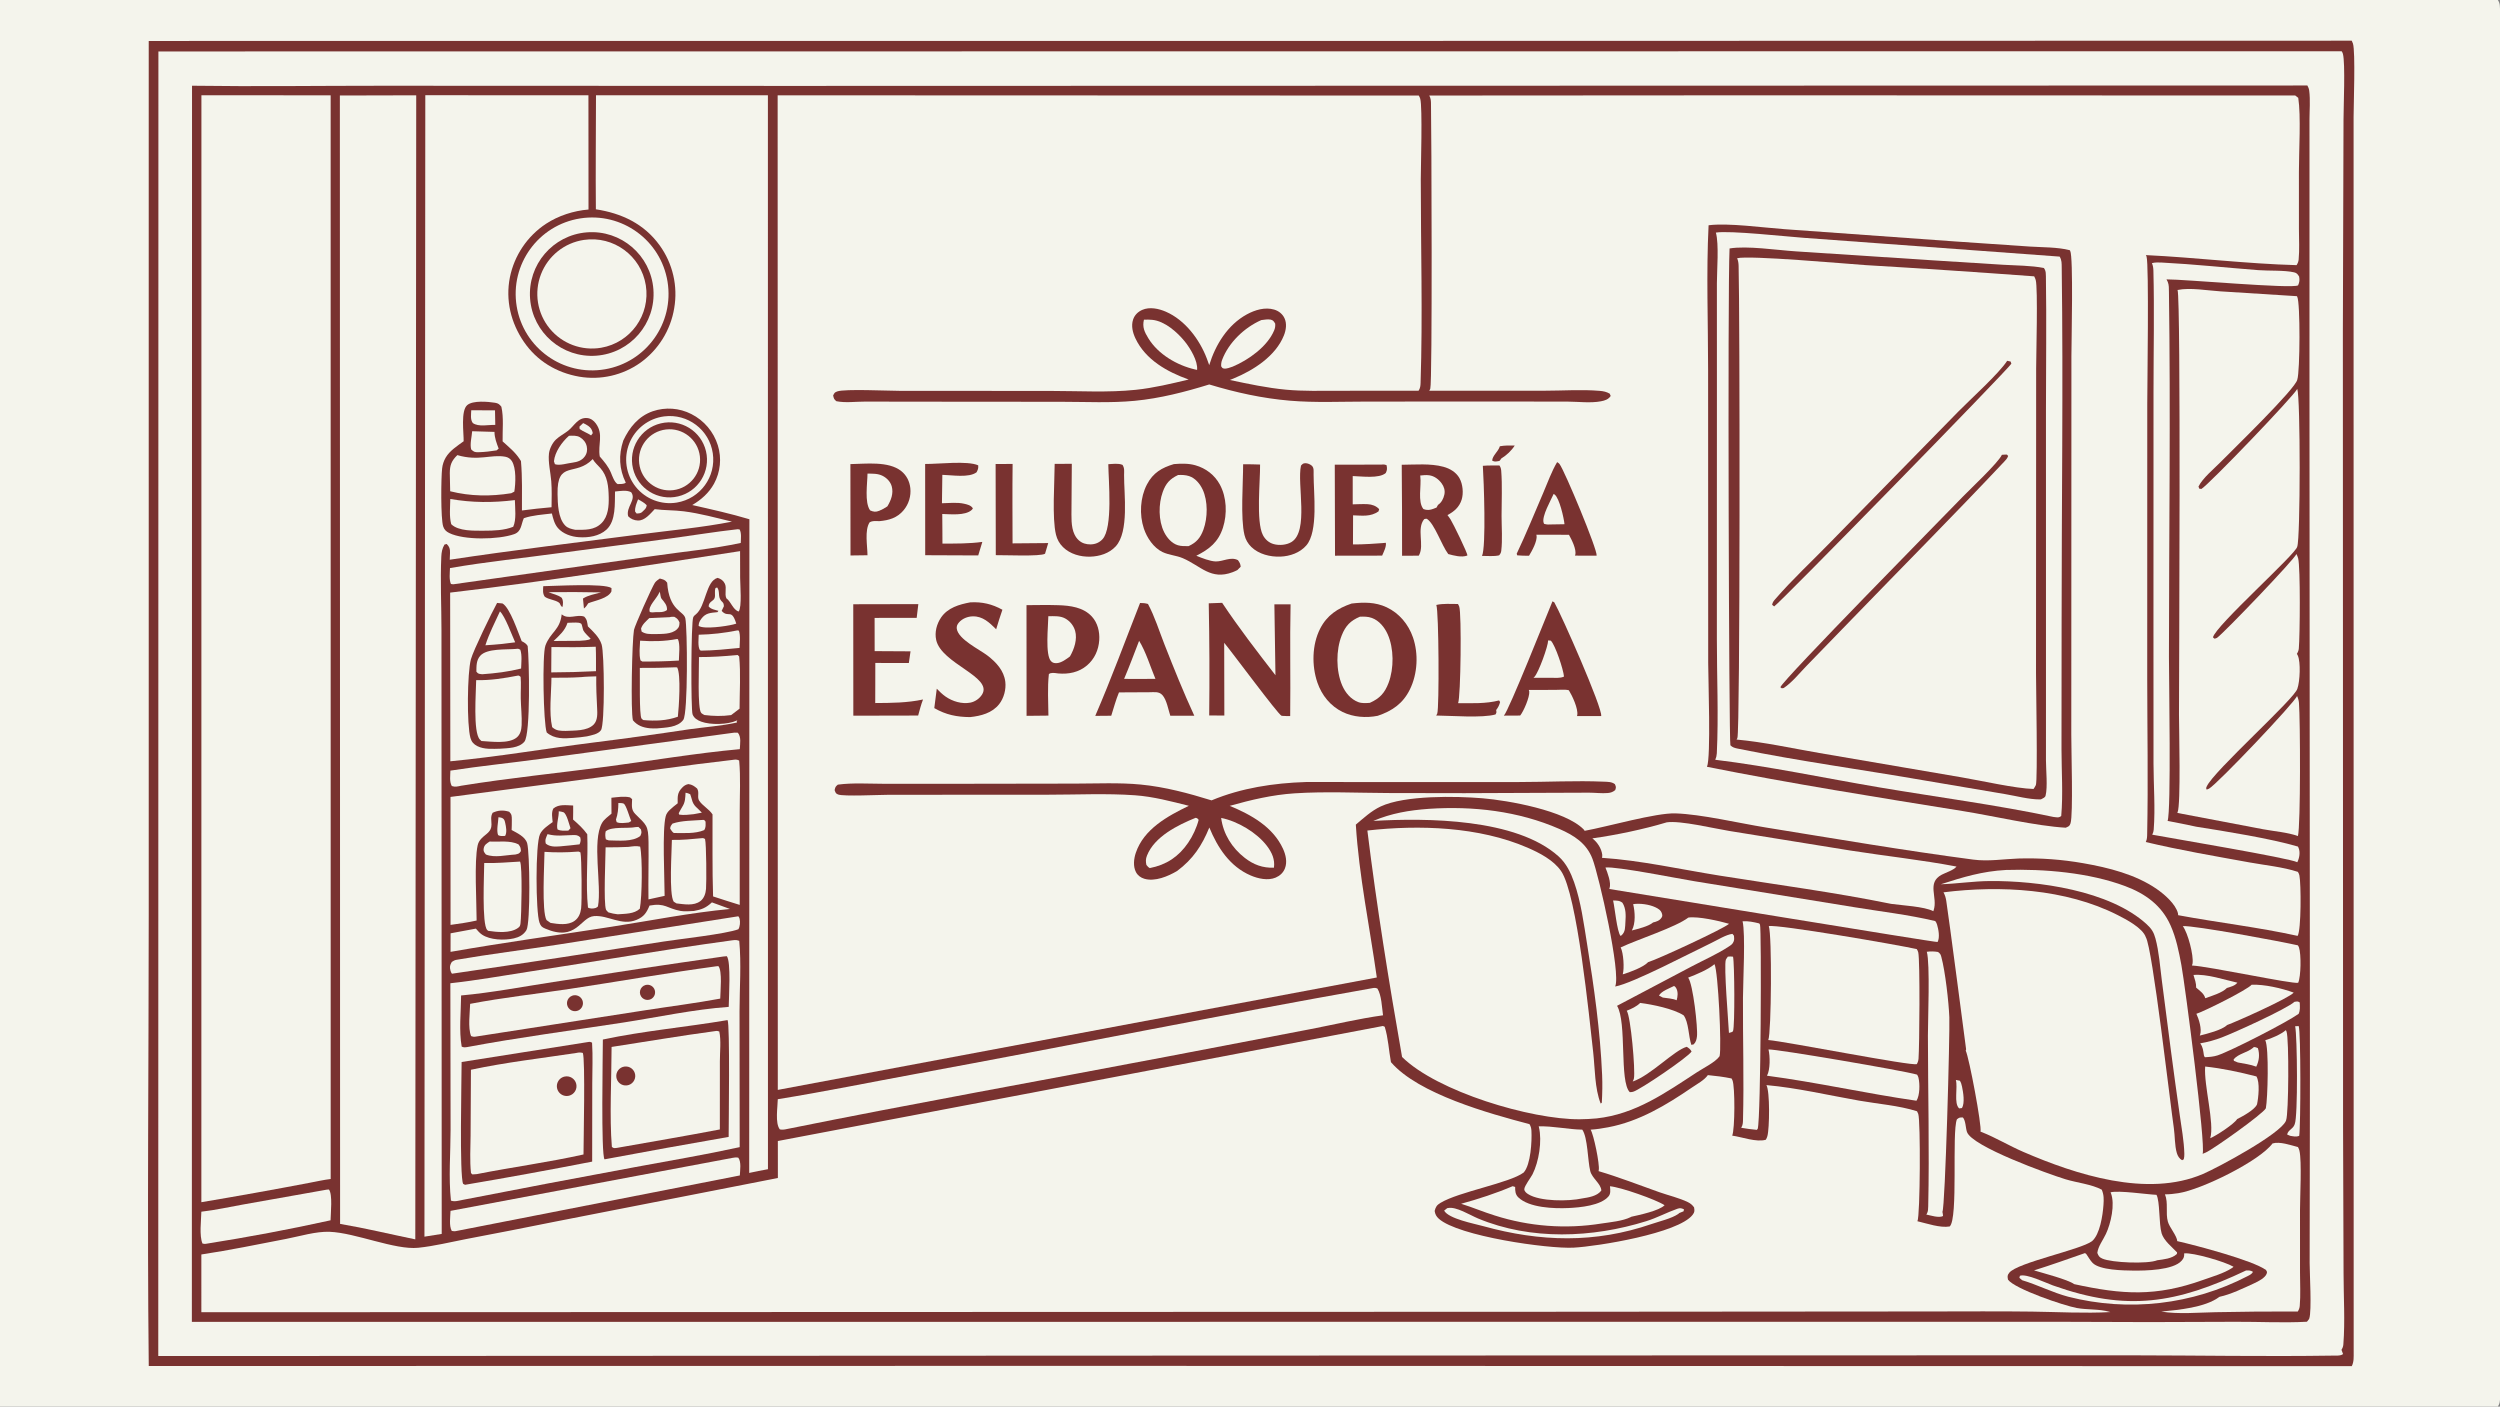 <?xml version="1.0" encoding="utf-8" ?>
<svg xmlns="http://www.w3.org/2000/svg" xmlns:xlink="http://www.w3.org/1999/xlink" width="1820" height="1024">
	<rect width="100%" height="100%" fill="#808080" stroke="none"/>
	<path fill="#F4F4EC" d="M0 0L1818.44 0C1819.24 1.269 1819.72 2.428 1819.84 3.926C1821.29 21.856 1820 40.802 1820 58.84L1820.01 172.883L1820 787.42L1820.01 956.417L1820 1000.96C1820 1007.26 1820.81 1014.75 1819.75 1020.88C1819.56 1022 1819.05 1023.04 1818.44 1024L0 1024L0 0Z"/>
	<path fill="#793230" d="M1043.04 29.777L1712.06 29.626C1712.41 30.298 1712.71 30.969 1712.94 31.692C1714.84 37.498 1713.42 76.86 1713.42 85.055L1713.42 238.797L1713.48 984.21C1713.46 987.763 1713.76 991.313 1712.09 994.566L782.253 994.357L108.296 994.452C107.095 885.049 108.276 775.499 108.278 666.083L108.272 29.826L1043.04 29.777Z"/>
	<path fill="#F4F4EC" d="M115.318 37.448L1704.72 37.302C1705.13 37.943 1705.46 38.483 1705.65 39.228C1707.46 46.136 1706.08 77.972 1706.08 86.969L1705.61 240.466L1705.75 820.039L1706.11 927.113C1706.12 944.037 1707.27 961.883 1705.96 978.714C1705.84 980.226 1705.39 981.381 1704.6 982.672L1705.74 985.737C1704.06 987.207 1700.26 986.853 1697.99 986.888C1649.33 987.633 1600.56 986.723 1551.89 986.679L1266.13 986.731L115.224 987.19L115.318 37.448Z"/>
	<path fill="#793230" d="M139.793 62.41C185.95 63.075 232.214 62.414 278.38 62.422L574.42 62.544L1679.77 62.24C1680.44 63.369 1680.94 64.723 1681.11 66.029C1681.99 72.786 1681.3 80.539 1681.3 87.381L1681.31 132.176L1681.3 282.837L1681.62 783.28L1681.42 919.527C1681.41 927.205 1683.05 954.081 1681.15 959.901C1680.95 960.534 1679.87 961.638 1679.44 962.223C1662.28 963.171 1644.69 962.181 1627.48 962.267C1585.58 962.55 1543.67 962.553 1501.76 962.277L1171.55 962.283L139.673 962.326L139.793 62.41Z"/>
	<path fill="#F4F4EC" d="M566.128 69.39L1032.85 69.56C1033.32 70.303 1033.7 71.073 1033.94 71.922C1035.66 78.128 1034.33 121.441 1034.33 130.657C1034.32 179.892 1035.78 229.606 1034.18 278.793C1034.11 280.966 1033.92 282.516 1032.78 284.43L974.822 284.487C961.966 284.489 948.987 284.888 936.177 283.689C922.381 282.397 908.869 279.504 895.339 276.627C896.313 276.239 897.285 275.845 898.254 275.445C912.624 269.506 928.671 259.238 934.675 244.202C936.238 240.289 936.961 235.573 935.1 231.625C933.633 228.514 930.851 226.353 927.596 225.382C920.938 223.395 913.564 225.661 907.677 228.878C893.723 236.502 884.839 251.008 880.312 265.82C879.762 264.223 879.187 262.634 878.587 261.055C873.287 247.084 862.726 233.019 848.785 226.937C843.601 224.675 836.918 223.208 831.51 225.613C828.39 227.001 825.986 229.367 824.894 232.648C823.367 237.238 824.611 242.155 826.609 246.385C833.971 261.971 849.838 270.786 865.347 276.291C852.619 279.33 839.835 282.425 826.797 283.79C806.802 285.884 785.671 284.61 765.537 284.604L654.567 284.528C646.463 284.52 614.975 283.012 609.571 284.945C607.521 285.679 607.468 286.075 606.522 287.915C607.054 290.214 607.092 290.517 608.834 292.074C615.548 293.426 622.843 292.345 629.682 292.367L681.443 292.433L772.917 292.51C790.467 292.524 808.597 293.471 826.066 291.794C844.638 290.012 862.566 285.371 880.333 279.885C899.564 285.718 918.941 289.996 939.004 291.697C957.414 293.259 976.47 292.355 994.954 292.351L1094.08 292.311L1141.33 292.371C1148.97 292.419 1158.04 293.58 1165.49 292.14C1168.38 291.582 1170.86 290.819 1172.58 288.274L1171.88 286.6C1169.61 285.241 1167.24 284.773 1164.64 284.548C1151.53 283.416 1137.42 284.446 1124.23 284.445L1040.48 284.447C1040.83 283.853 1041.02 283.592 1041.24 282.974C1042.85 278.458 1042.13 92.133 1041.75 74.887C1041.7 72.831 1041.48 71.412 1040.51 69.55L1276.9 69.392L1670.93 69.521L1673.13 71.231C1675.19 84.407 1673.6 110.16 1673.61 124.841L1673.62 167.012C1673.61 174.237 1674.1 181.824 1673.41 188.998C1673.26 190.508 1672.73 191.756 1671.91 193.03C1635.31 192.033 1598.79 187.471 1562.22 185.714C1562.43 186.146 1562.53 186.287 1562.67 186.717C1564.57 192.434 1563.21 280.947 1563.21 293.573L1563.18 493.625C1563.21 531.346 1563.91 569.21 1563.14 606.917C1563.1 609.159 1563.11 610.93 1562.13 612.999C1587.07 618.953 1612.53 623.27 1637.76 627.862C1649.19 629.942 1661.91 631.134 1672.86 634.72C1673.39 635.565 1673.77 636.376 1673.97 637.364C1675.21 643.306 1675.35 677.061 1672.68 681.326C1644.08 675.004 1614.55 671.646 1585.7 666.256C1585.67 665.829 1585.66 665.241 1585.54 664.805C1583.76 658.021 1575.71 651.104 1570.21 647.276C1554.84 636.588 1534.93 631.621 1516.75 628.444C1501.15 625.682 1485.3 624.526 1469.46 624.993C1458.4 625.405 1447.59 627.25 1436.54 625.796C1386.1 619.157 1335.72 610.523 1285.49 602.41C1266.05 599.27 1238.52 592.731 1219.69 592.143C1205.35 591.696 1170.06 601.874 1153.59 604.846C1153.35 604.388 1153.3 604.223 1152.89 603.805C1139.31 589.967 1097.83 582.692 1079.29 581.143C1060.11 579.539 1022.75 578.829 1005.07 587.138C998.327 590.305 992.682 595.568 987.04 600.33C989.314 637.361 997.151 674.879 1002.32 711.606L566.236 793.45L566.128 69.39Z"/>
	<path fill="#793230" d="M1243.85 163.997C1258 162.126 1284.33 165.799 1299.33 166.855L1424.18 175.835L1477.75 179.494C1486.93 180.101 1497.84 179.843 1506.75 182.135C1506.86 182.292 1506.99 182.438 1507.09 182.607C1509.48 186.984 1508.01 248.329 1507.99 259.14L1507.9 534.772C1507.85 545.985 1509.36 593.138 1507.34 599.376C1506.61 601.618 1505.91 601.581 1503.87 602.574C1482.22 601.324 1451.45 594.075 1428.91 590.456C1367.49 580.593 1303.58 570.38 1242.69 558.238C1245.65 551.359 1243.57 493.897 1243.57 482.752L1243.5 269.613C1243.52 234.632 1242.1 198.897 1243.85 163.997Z"/>
	<path fill="#F4F4EC" d="M1249.15 169.33C1259.05 167.662 1301.14 172.286 1313.16 173.137L1499.43 186.808C1501.04 189.382 1500.89 191.972 1500.93 194.902C1502.09 281.038 1500.83 367.396 1500.85 453.555L1500.77 545.509C1500.79 561.448 1501.97 578.182 1500.58 594.036C1498.67 595.611 1497.19 594.95 1494.84 594.724C1454.21 586.077 1409.19 580.151 1368.04 573.192C1328.67 566.535 1288.16 557.885 1248.72 553.124C1249.37 551.644 1249.75 550.059 1249.84 548.444C1251.16 520.954 1249.86 492.783 1249.88 465.225L1249.91 291.665L1249.9 206.165C1249.89 196.763 1251.52 177.772 1249.15 169.33Z"/>
	<path fill="#793230" d="M1259.12 180.886C1271.85 178.755 1293.46 182.086 1307.23 182.98L1407.21 189.53L1458.56 192.763C1468.17 193.348 1478.47 193.255 1487.92 195.09C1488.17 195.42 1488.29 195.562 1488.5 195.948C1489.41 197.577 1489.39 199.416 1489.42 201.231C1489.93 233.769 1489.46 266.396 1489.46 298.944L1489.47 483.3L1489.46 553.626C1489.46 560.379 1490.78 573.057 1489.18 579.231C1488.82 580.651 1487.36 581.05 1486.14 581.779C1485.54 581.992 1485.74 581.977 1485.07 581.979C1477.02 582.014 1467.7 579.437 1459.72 578.108L1402.32 568.388C1356.71 560.437 1310.45 554.246 1265.12 545C1263.05 544.58 1261.25 544.142 1259.73 542.562C1258.69 541.481 1257.62 209.831 1259.12 180.886Z"/>
	<path fill="#F4F4EC" d="M1264.65 187.996C1273.25 185.713 1344.42 192.066 1357.89 192.985C1398.91 195.414 1439.91 198.143 1480.89 201.173C1481.35 202.062 1481.72 202.878 1482 203.84C1483.68 209.719 1482.32 259.154 1482.32 268.214L1482.22 490.137C1482.23 499.183 1483.51 567.595 1482.11 571.528C1481.78 572.438 1480.93 573.519 1480.42 574.374C1467.3 574.013 1442.37 568.342 1428.14 565.92L1324.39 548.173C1304.49 544.732 1284.33 540.255 1264.22 538.386C1264.52 537.899 1264.6 537.825 1264.81 537.336C1266.88 532.571 1266.62 224.983 1265.71 193.608C1265.65 191.549 1265.43 189.932 1264.65 187.996Z"/>
	<path fill="#793230" d="M1461.23 262.665L1463.73 263.202L1464.27 264.772C1462.82 268.024 1295.31 439.512 1291.58 441.477L1290.11 440.302C1290.43 438.543 1291.04 437.736 1292.19 436.405C1304.85 421.745 1319.61 408.109 1333.13 394.162L1425.63 299.652C1434.62 290.513 1455.25 271.937 1461.23 262.665Z"/>
	<path fill="#793230" d="M1457.37 331.108C1458.58 330.959 1459.82 330.969 1461.04 330.926L1461.93 331.964C1461.29 333.735 1460.44 334.636 1459.17 335.975C1422.56 374.884 1384.83 412.816 1347.69 451.233L1315.12 484.812C1310.04 490.015 1304.54 496.949 1298.51 500.894L1297.15 501.092L1296.1 500.302C1297.84 494.967 1416.48 374.487 1429.05 361.471C1434.66 355.665 1454.78 336.868 1457.37 331.108Z"/>
	<path fill="#793230" d="M950.619 569.318L1105.53 569.327C1126.14 569.326 1147.1 568.168 1167.66 569.061C1170.45 569.183 1173.3 569.102 1175.63 570.849C1176.55 572.942 1176.57 572.99 1175.89 575.171C1174.23 576.557 1172.67 577.126 1170.53 577.318C1166.06 577.72 1161.23 577.062 1156.72 577.065L1122.06 577.196C1084.86 577.468 1047.67 577.512 1010.47 577.328C987.985 577.228 964.913 576.078 942.5 577.545C926.25 578.608 910.842 582.273 895.234 586.666C910.755 593.084 926.673 601.895 934.042 617.924C936.035 622.26 937.244 627.606 935.422 632.209C934.176 635.36 931.787 637.561 928.709 638.879C923.088 641.285 915.872 639.651 910.506 637.348C895.339 630.837 886.42 617.095 880.39 602.424C875.016 615.592 868.523 625.462 856.912 634.092C850.333 637.968 840.788 642.027 833.052 639.729C830.466 638.961 828.242 637.32 826.982 634.905C824.794 630.71 825.401 625.224 826.854 620.896C832.707 603.477 850.072 594.111 865.472 586.617C852.473 583.37 839.654 579.917 826.22 578.959C805.505 577.482 784.046 578.545 763.258 578.548L646.805 578.612C640.361 578.618 613.992 579.918 610.116 578.387C608.282 577.663 608.279 576.922 607.608 575.204C608.121 572.924 608.174 572.729 609.941 571.215C620.817 569.768 632.43 570.581 643.405 570.601L700.818 570.597L782.699 570.465C798.478 570.455 814.77 569.63 830.46 571.152C848.036 572.856 865.196 577.46 882.009 582.674C903.703 573.621 927.271 570.058 950.619 569.318Z"/>
	<path fill="#F4F4EC" d="M889.004 595.456C900.982 597.801 915.065 606.214 922.348 615.846C925.963 620.628 928.272 625.645 927.419 631.688C919.286 631.963 912.663 629.544 906.214 624.548C896.929 617.355 890.499 607.138 889.004 595.456Z"/>
	<path fill="#F4F4EC" d="M870.414 595.37C871.74 595.653 871.748 595.783 872.628 596.839C871.152 602.574 868.302 608.675 864.967 613.544C857.997 623.722 849.065 629.628 837.033 631.965C835.986 631.433 835.342 630.586 834.587 629.716C834.035 627.151 834.026 625.364 834.993 622.895C840.428 609.008 857.515 600.595 870.414 595.37Z"/>
	<path fill="#793230" d="M983.955 439.38C992.763 438.336 1001.27 438.251 1009.47 442.097C1018.65 446.405 1025.35 454.511 1028.64 464.023C1032.77 475.99 1031.99 490.536 1026.4 501.911C1021.35 512.194 1013.57 517.517 1002.99 521.1C994.602 522.79 985.167 522.11 977.443 518.338C968.549 513.995 962.263 506.205 959.069 496.914C954.867 484.693 955.12 469.426 961.005 457.78C965.978 447.939 973.804 442.839 983.955 439.38Z"/>
	<path fill="#F4F4EC" d="M990.023 448.955C993.023 448.849 995.867 448.824 998.728 449.864C1004.04 451.793 1007.93 456.649 1010.19 461.664C1014.84 471.989 1014.86 486.642 1010.87 497.167C1008.05 504.599 1004.39 508.479 997.232 511.68C994.422 511.855 991.49 512.141 988.802 511.125C983.33 509.056 979.366 504.227 977.106 498.974C972.538 488.36 972.524 473.263 976.78 462.553C979.567 455.542 983.126 451.863 990.023 448.955Z"/>
	<path fill="#793230" d="M854.579 337.865C859.837 337.453 865.092 337.261 870.219 338.716C877.853 340.884 884.257 345.77 888.058 352.776C893.072 362.016 893.507 374.184 890.329 384.093C886.934 394.676 880.382 399.808 870.909 404.587C874.796 406.179 880.894 408.641 885.074 408.732C890.353 408.846 896.012 405.056 901.212 407.781C902.433 409.436 903.045 410.503 903.222 412.571L900.817 415.005C899.684 415.574 898.539 416.113 897.351 416.558C881.349 422.564 874.27 411.986 860.982 406.321C856.286 404.32 851.003 404.121 846.331 401.897C839.833 398.805 834.925 391.446 832.723 384.783C829.363 374.62 830.006 362.144 835.015 352.614C839.45 344.177 845.724 340.522 854.579 337.865Z"/>
	<path fill="#F4F4EC" d="M857.6 345.823C860.277 345.675 863.051 345.754 865.628 346.585C870.143 348.04 873.532 352.155 875.493 356.314C879.452 364.712 879.25 376.988 876.087 385.588C873.896 391.546 871.036 394.929 865.32 397.572C862.772 397.621 859.995 397.682 857.539 396.949C853.009 395.597 849.507 391.467 847.468 387.371C843.266 378.927 843.315 366.859 846.494 358.103C848.773 351.824 851.646 348.685 857.6 345.823Z"/>
	<path fill="#793230" d="M747.295 440.552C755.012 440.491 762.765 440.335 770.479 440.578C779.149 440.852 788.72 442.097 794.887 448.857C799.118 453.497 800.652 459.922 800.245 466.075C799.777 473.148 796.815 479.734 791.388 484.378C785.412 489.493 777.944 490.952 770.274 490.266C770.095 490.239 769.917 490.208 769.738 490.186C767.718 489.933 765.169 489.459 763.582 490.723C762.47 500.597 763.188 511.021 763.25 520.963L747.343 521.132L747.295 440.552Z"/>
	<path fill="#F4F4EC" d="M763.189 448.608C767.262 448.581 771.735 448.219 775.429 450.226C778.953 452.143 781.568 455.386 782.692 459.238C784.437 465.4 782.016 472.565 778.933 477.873C776.458 479.767 772.883 482.406 769.693 482.728C767.894 482.91 766.559 482.717 765.252 481.451C760.695 477.039 763.147 455.422 763.189 448.608Z"/>
	<path fill="#793230" d="M879.961 439.213L889.726 438.856C901.85 457.062 915.149 474.292 928.533 491.576L927.749 439.945L939.544 439.949C938.94 467.036 939.61 494.172 939.26 521.272C937.63 521.341 936.066 521.327 934.438 521.18C933.923 521.133 933.357 521.258 932.893 521.029C930.051 519.624 896.91 474.756 891.213 467.954L891.321 520.908L880.296 520.861C880.607 493.645 880.495 466.425 879.961 439.213Z"/>
	<path fill="#793230" d="M829.967 438.971C832.034 438.959 833.734 439.094 835.722 439.678C840.643 448.802 843.926 459.459 847.735 469.148C854.588 486.576 861.587 504.045 869.443 521.044L851.967 521.049C850.53 516.613 849.333 509.474 846.264 506.065C843.689 503.204 840.262 503.964 836.792 503.948L814.606 504.066C812.346 509.512 810.774 515.428 808.988 521.055L797.341 521.156C809.037 494.119 819.197 466.387 829.967 438.971Z"/>
	<path fill="#F4F4EC" d="M829.273 466.497C834.245 474.565 837.46 485.368 841.145 494.196L831.823 494.263L818.346 494.231C822.232 485.092 825.691 475.758 829.273 466.497Z"/>
	<path fill="#793230" d="M1130.2 437.774L1131.51 438.477C1136.67 447.424 1166.8 515.695 1165.67 521.29L1148.05 521.273C1148.11 521.069 1148.2 520.872 1148.24 520.662C1149.06 515.974 1144.59 506.473 1142.13 502.518C1139.4 501.74 1134.88 502.279 1131.95 502.24L1112.97 502.265C1113.09 502.617 1113.27 503.065 1113.31 503.452C1113.69 507.376 1109.19 517.909 1106.67 520.924L1094.83 520.985C1098.41 517.366 1125.92 448.026 1130.2 437.774Z"/>
	<path fill="#F4F4EC" d="M1127.05 466.208L1129.01 466.406C1132.31 469.708 1138.15 487.428 1138.59 492.544C1135.85 493.927 1131.46 493.417 1128.39 493.422L1116.34 493.449C1116.69 493.138 1116.72 493.13 1117.09 492.738C1120.13 489.502 1127.07 470.322 1127.05 466.208Z"/>
	<path fill="#793230" d="M1020.46 338.348C1030.18 338.287 1041.34 337.242 1050.76 339.805C1055.55 341.108 1060.04 343.719 1062.52 348.164C1064.93 352.486 1065.55 359.051 1064.08 363.757C1062.4 369.118 1058.59 372.469 1053.75 374.967C1054.54 376.024 1055.33 377.082 1056.03 378.198C1057.85 381.078 1068.59 402.955 1068.25 404.421C1063.97 406.029 1058.52 404.473 1054.27 403.34C1054.25 403.28 1054.23 403.213 1054.19 403.16C1049.53 396.965 1044.37 381.396 1038.91 377.818C1038.28 377.404 1037.51 377.81 1036.8 377.955C1031.11 384.87 1037.06 396.821 1033.11 404.066C1033.03 404.223 1032.93 404.371 1032.83 404.524L1020.71 404.6C1020.75 382.516 1020.66 360.431 1020.46 338.348Z"/>
	<path fill="#F4F4EC" d="M1033.89 346.176C1036.03 345.93 1038.31 345.705 1040.46 346.008C1044.24 346.54 1047.37 348.926 1049.57 351.963C1051.27 354.305 1052.13 357.104 1051.51 359.991C1050.89 362.932 1049.42 365.923 1046.85 367.569L1045.79 369.51C1042.36 370.902 1039.83 371.986 1036.23 370.569C1031.9 365.244 1034.88 353.603 1033.99 346.907L1033.89 346.176Z"/>
	<path fill="#793230" d="M706.354 438.516C715.004 438.049 722.175 439.716 729.751 443.894C728.063 448.566 726.68 453.362 725.206 458.106C720.339 453.283 715.491 448.545 708.167 448.708C704.369 448.793 700.513 450.335 698.012 453.269C696.875 454.603 696.289 455.977 696.538 457.719C697.648 465.474 713.032 472.761 718.845 477.224C725.162 482.073 730.882 488.113 731.868 496.372C732.522 501.853 730.835 508.25 727.408 512.598C722.243 519.149 714.127 521.201 706.227 522.053C696.431 521.95 688.706 520.404 680.164 515.498C680.816 510.796 681.417 506.086 681.969 501.371C683.973 503.445 686.008 505.45 688.381 507.104C693.421 510.62 700.317 512.715 706.452 511.509C709.856 510.839 713.15 508.528 714.976 505.56C722.881 492.706 685.365 483.217 681.543 465.895C680.306 460.29 681.903 454.261 685.087 449.568C689.927 442.432 698.33 440.004 706.354 438.516Z"/>
	<path fill="#793230" d="M621.172 439.891L668.547 439.789L667.345 449.793L636.712 449.836L636.748 474.018L662.871 474.171L661.632 482.687L637.228 482.63L637.209 498.444L637.171 511.813C648.991 511.747 660.361 511.704 671.962 509.225C670.486 513.023 669.491 516.993 668.413 520.918L621.221 521.023L621.172 439.891Z"/>
	<path fill="#793230" d="M619.096 337.868C630.217 337.691 646.85 335.55 656.107 342.931C659.948 345.993 662.179 350.434 662.716 355.288C663.341 361.089 661.599 366.896 657.883 371.393C653.153 377.083 647.178 378.778 640.062 379.411C637.568 379.312 635.355 378.982 633.097 380.239C629.292 386.005 631.491 397.384 631.535 404.221L619.165 404.388L619.096 337.868Z"/>
	<path fill="#F4F4EC" d="M631.544 344.787C635.292 344.823 639.17 344.678 642.592 346.442C645.607 347.997 648.237 350.678 649.166 354.002C650.62 359.204 648.666 364.231 646.007 368.629C644.163 369.92 642.181 370.999 640.096 371.846C637.452 372.895 635.973 372.649 633.486 371.585C629.231 365.952 631.489 351.78 631.544 344.787Z"/>
	<path fill="#793230" d="M767.797 337.695L780.278 337.652L780.016 374.603C780.007 380.934 780.259 388.63 785.28 393.262C787.713 395.506 790.729 396.379 793.977 396.32C797.337 396.259 800.269 395.058 802.59 392.582C810.321 384.333 806.974 349.704 806.842 337.939C810.128 337.771 814.155 337.121 817.205 338.434C818.784 340.979 818.33 342.991 818.33 345.951C818.239 359.568 822.105 387.066 812.195 397.795C807.488 402.891 800.434 405.064 793.659 405.254C786.551 405.454 778.994 403.373 773.84 398.269C771.292 395.747 769.608 392.72 768.753 389.241C765.796 377.221 767.757 350.848 767.797 337.695Z"/>
	<path fill="#793230" d="M1133.58 336.439C1134.34 336.891 1134.84 337.163 1135.38 337.884C1139.16 342.957 1163.07 400.357 1162.35 404.503L1146.55 404.502C1146.62 404.341 1146.71 404.188 1146.76 404.019C1147.9 400.116 1144.1 392.748 1142.21 389.346L1131.95 389.28L1118.42 389.308C1118.47 389.469 1118.55 389.624 1118.58 389.79C1119.34 393.79 1115.22 401.183 1113.13 404.585C1110.25 404.627 1107.44 404.512 1104.56 404.294L1104.14 403.148C1111.08 388.504 1117.2 373.424 1123.59 358.527C1126.72 351.241 1129.54 343.252 1133.58 336.439Z"/>
	<path fill="#F4F4EC" d="M1131.07 359.551C1131.31 359.713 1131.55 359.865 1131.78 360.037C1135.27 362.666 1138.52 377.179 1138.95 381.632L1129.72 381.788C1127.65 381.916 1126.07 381.985 1124.08 381.345C1123.98 381.102 1123.87 380.864 1123.78 380.616C1122.18 375.981 1129.14 363.954 1131.07 359.551Z"/>
	<path fill="#793230" d="M917.338 338.185C917.486 350.339 914.323 379.64 919.365 389.485C921.016 392.709 923.697 395.102 927.211 396.092C931.234 397.225 936.54 396.807 940.148 394.624C953.061 386.809 944.118 352.388 947.117 338.962C948.264 337.789 948.551 337.259 950.304 337.21C951.831 337.168 953.897 338.022 955.014 339.056C956.765 340.679 956.226 343.301 956.306 345.556C956.261 358.742 959.876 386.941 950.948 397.125C946.275 402.455 939.118 404.94 932.179 405.221C924.76 405.522 916.41 403.481 910.954 398.18C908.501 395.814 906.776 392.796 905.983 389.481C902.999 377.3 905.019 351.533 904.994 338.006C909.114 337.916 913.22 338.054 917.338 338.185Z"/>
	<path fill="#793230" d="M1045.64 440.402C1050.59 439.232 1056.31 439.732 1061.38 439.71C1061.76 440.327 1062.07 440.932 1062.32 441.611C1064.11 446.351 1063.44 507.534 1061.49 511.904C1071.42 511.926 1081.67 512.424 1091.34 509.913L1092.07 511.091C1091.45 513.438 1090.67 514.98 1089.21 516.915C1089.48 518.608 1089.58 518.669 1088.72 520.126C1079.33 522.854 1056.05 520.989 1045.52 520.903C1045.82 520.419 1046.12 519.986 1046.32 519.453C1047.81 515.389 1047.5 444.869 1045.64 440.402Z"/>
	<path fill="#793230" d="M673.505 337.774C682.875 337.884 704.43 335.231 712.152 338.774C712.268 341.16 712.025 341.675 710.932 343.827C705.344 348.053 692.9 345.812 686.022 345.686L685.741 366.365C690.881 366.244 696.842 365.561 701.861 366.716C704.318 367.28 706.802 367.808 708.247 370.059C707.908 370.685 707.916 370.771 707.3 371.325C702.595 375.553 691.74 374.317 685.966 374.183L686.062 386.889L686.107 395.73C695.799 395.737 705.518 395.819 715.138 394.509L712.149 404.356L673.548 404.19L673.505 337.774Z"/>
	<path fill="#793230" d="M1005.73 338.226C1007.26 338.071 1007.97 338.079 1009.43 338.682C1009.86 340.986 1009.93 342.212 1008.84 344.322C1004.07 348.629 990.908 346.706 984.783 346.576L984.775 367.161C988.348 367.086 992.05 366.859 995.614 367.04C998.762 367.2 1001.92 368.293 1004.04 370.692L1003.54 372.313C997.706 376.346 991.789 375.362 985.045 375.155L984.962 396.344C992.493 396.44 1000.03 395.783 1007.54 395.272L1008.9 395.168C1009.37 398.061 1007.31 401.781 1006.2 404.496L971.894 404.552L971.716 338.297L1005.73 338.226Z"/>
	<path fill="#793230" d="M724.81 337.79L737.183 337.755C736.949 357.024 737.099 376.31 737.143 395.581L763.101 395.355L760.792 403.108C757.458 405.271 730.998 404.033 724.935 404.154L724.81 337.79Z"/>
	<path fill="#793230" d="M1079.51 339.107C1083.49 338.772 1087.59 338.906 1091.59 338.839C1092.39 340.033 1092.76 341.159 1092.88 342.591C1093.73 353.408 1093.13 364.734 1093.14 375.598C1093.15 383.836 1093.89 392.919 1092.91 401.068C1092.75 402.366 1092.21 403.298 1091.36 404.275C1087.7 405.203 1082.73 404.655 1078.91 404.699C1082 398.111 1080.21 349.491 1079.51 339.107Z"/>
	<path fill="#793230" d="M1091.87 324.88C1095.53 324.226 1099.02 324.253 1102.73 324.339C1100.39 328.082 1096.69 331.499 1092.92 333.794C1092.65 334.402 1092 335.036 1091.58 335.558C1089.45 335.902 1088.29 336.45 1086.31 335.359C1086.45 331.778 1090.54 328.86 1091.74 325.314C1091.79 325.171 1091.83 325.025 1091.87 324.88Z"/>
	<path fill="#F4F4EC" d="M1006.76 746.917L1008.07 747.482C1010.63 755.562 1011.05 764.848 1012.61 773.247C1032.56 796.453 1084.31 810.712 1113.45 818.374C1114.42 819.937 1114.78 821.35 1114.88 823.187C1115.29 830.766 1114.42 847.815 1109.26 853.579C1099.19 861.209 1062.05 867.569 1048.64 875.71C1045.94 877.345 1045.2 878.619 1044.42 881.575C1044.81 884.006 1045.61 885.576 1047.44 887.224C1061.54 899.956 1126.99 909.285 1145.63 908.294C1162.8 907.382 1221.76 897.929 1232.22 884.402C1233.83 882.32 1233.66 881.382 1233.29 878.978C1232.08 877.249 1230.68 876.083 1228.79 875.158C1222.44 872.062 1214.65 870.272 1207.93 867.899C1193.29 862.731 1178.63 856.955 1163.74 852.582C1163.79 852.332 1163.85 852.084 1163.9 851.834C1164.7 847.613 1160.16 825.727 1157.95 822.396C1162.26 822.142 1166.58 821.448 1170.82 820.646C1193.31 816.397 1213.08 804.472 1231.72 791.728C1235.42 789.195 1240.83 786.315 1243.32 782.678C1249.17 783.24 1254.83 783.933 1260.58 785.129C1260.81 785.566 1261.05 785.997 1261.24 786.45C1263.15 791.007 1263.06 822.047 1261.04 826.742C1268.17 827.716 1278.63 831.74 1285.51 829.734C1286.02 828.896 1286.39 828.077 1286.65 827.124C1288.22 821.482 1288.57 794.335 1285.94 789.955C1308.33 791.942 1331.33 797.379 1353.52 801.274C1367.1 803.656 1382.57 804.844 1395.6 809.004C1395.96 809.635 1396.25 810.251 1396.49 810.94C1398.23 815.89 1397.93 884.972 1395.89 889.068C1402.76 890.659 1412.37 894.063 1419.37 892.868C1425.72 887.2 1420.81 824.217 1424.63 814.865C1426.46 813.447 1426.65 813.498 1428.99 813.509C1431.04 815.856 1430.92 820.93 1431.93 824.012C1435.43 834.632 1491.14 854.654 1503.61 858.486C1511.73 860.983 1522.75 862.137 1530.08 866.087C1531.71 869.924 1531.61 873.142 1531.32 877.266C1530.8 884.752 1528.75 898.608 1523.03 903.544C1514.78 909.828 1468.83 919.079 1462.76 926.543C1461.19 928.466 1461.42 929.372 1461.83 931.605C1466.79 938.389 1502.53 950.511 1511.85 952.219C1519.64 953.645 1527.95 952.827 1535.59 954.978C1535.84 955.049 1536.09 955.126 1536.34 955.2C1517.42 956.227 1498.36 955.104 1479.43 954.848C1455.11 954.519 1430.76 954.746 1406.43 954.746L1123.06 954.974L146.586 955.299L146.584 913.255C167.204 910.175 187.851 905.861 208.331 901.917C218.223 900.013 229.948 896.374 239.952 896.75C258.838 897.459 287.498 910.102 304.433 908.383C315.994 907.21 327.779 904.254 339.204 902.059C360.823 897.968 382.415 893.742 403.981 889.38L566.295 857.587L566.268 830.661L1006.76 746.917Z"/>
	<path fill="#F4F4EC" d="M146.631 69.348L240.714 69.395L240.74 858.309C235.515 858.943 230.274 860.157 225.096 861.124C198.981 866.109 172.81 870.802 146.59 875.202L146.631 69.348Z"/>
	<path fill="#F4F4EC" d="M309.621 69.315L428.381 69.368L428.436 152.534C417.637 153.414 406.496 157.001 397.431 162.961C383.847 171.953 374.404 185.987 371.188 201.959C367.92 218.551 371.911 235.056 381.411 248.891C390.963 262.801 405.134 271.304 421.599 274.202C437.227 276.888 453.281 273.235 466.21 264.053C479.346 254.606 488.2 240.333 490.829 224.364C493.601 208.296 489.77 191.788 480.205 178.584C468.798 162.812 452.44 155.237 433.795 152.369C433.534 124.702 433.849 97.002 433.886 69.331L559.032 69.333L559.073 851.178C554.504 851.947 549.961 852.97 545.42 853.894L545.562 378.014C531.836 373.925 517.901 370.8 503.933 367.665C510.492 363.832 516.091 358.854 519.807 352.149C524.465 343.618 525.477 333.567 522.615 324.278C519.549 314.355 512.577 306.107 503.303 301.435C494.576 296.969 484.41 296.238 475.134 299.409C464.784 303.061 458.283 311.072 453.75 320.729C450.226 331.314 450.721 341.419 455.562 351.388C454.038 352.581 451.493 352.331 449.621 352.413C447.34 351.159 445.835 346.723 444.787 344.191C442.841 339.493 439.888 336.123 436.614 332.312C435.131 323.407 439.562 316.22 433.772 308.283C432.277 306.235 430.191 304.62 427.595 304.353C420.82 303.659 418.046 310.067 413.569 313.581C410.707 315.828 407.402 317.444 404.737 319.971C402.145 322.427 400.029 326.725 399.638 330.267C398.951 336.499 400.824 344.045 401.318 350.338C401.808 356.591 401.591 363.001 401.527 369.27C394.325 369.884 387.138 370.672 379.973 371.631C379.955 359.675 380.31 347.585 379.26 335.667C379.153 335.496 379.049 335.322 378.94 335.152C378.757 334.869 378.563 334.594 378.383 334.309C375.156 329.209 370.329 325.37 365.9 321.322C365.744 313.168 366.818 304.029 364.992 296.084C363.529 294.3 362.765 293.588 360.352 293.206C355.352 292.416 344.246 291.349 340.108 294.956C335.355 299.099 337.627 315 337.539 321.229C332.886 324.666 327.409 328.059 324.447 333.153C323.039 335.576 322.197 338.194 321.87 340.978C321.068 347.815 320.792 377.575 322.632 383.247C323.385 385.57 324.806 386.923 326.964 388.004C337.713 393.386 362.914 392.894 374.271 388.874C379.781 386.923 379.282 381.757 381.339 377.25C387.735 375.042 395.065 374.645 401.775 373.817C402.632 377.468 403.662 381.523 406.172 384.417C409.853 388.661 415.9 390.705 421.349 391.081C428.248 391.558 436.194 390.424 441.485 385.59C448.548 379.138 447.475 366.52 447.735 357.833C451.575 357.482 455.876 356.557 459.445 358.289C463.611 363.696 455.468 369.097 457.302 375.845C459.136 377.771 461.701 378.852 464.367 378.936C469.508 379.096 473.338 374.04 476.629 370.661C483.653 371.604 490.806 371.349 497.873 372.251C509.651 373.753 521.349 376.989 532.883 379.766C511.116 384.04 488.484 386.067 466.479 388.93C420.177 394.953 373.569 400.492 327.417 407.478C327.509 405.799 327.573 404.119 327.61 402.437C327.655 399.45 327.25 398.106 325.189 396.01L323.572 396.458C321.936 399.223 321.419 401.97 321.275 405.153C320.474 422.858 321.384 441.125 321.389 458.879L321.437 574.108L321.567 898.28L308.995 900.295L309.621 69.315Z"/>
	<path fill="#F4F4EC" d="M247.424 69.524L303.006 69.384L302.335 902.259C284.105 898.514 265.937 894.105 247.589 890.996L247.424 69.524Z"/>
	<path fill="#F4F4EC" d="M1040.03 588.842C1072.32 586.661 1105.38 590.42 1135.22 603.472C1145.94 608.161 1155.04 613.94 1159.35 625.318C1164.01 637.632 1180.23 708.546 1175.84 718.183C1188.77 715.839 1231.34 693.34 1245.87 686.455C1250.18 684.413 1256.63 680.334 1261.23 679.852L1262.32 681.216C1262.45 682.56 1262.63 683.921 1262.17 685.22C1261.42 687.336 1260.15 688.025 1258.35 689.209C1250.09 694.634 1240.42 698.865 1231.64 703.503L1177.21 732.225C1184.52 744.314 1178.77 787.398 1186.47 795.073C1187.34 795.074 1187.97 795.051 1188.82 794.827C1193.89 793.482 1229.28 769.397 1231.47 765.475C1230.53 763.794 1229.57 763.107 1227.96 762.07C1218.8 764.558 1201.69 782.967 1188.6 787.354C1188.98 786.645 1189.37 785.858 1189.51 785.057C1190.61 779.073 1187.18 739.865 1184.25 735.805C1187.58 734.53 1191.55 732.683 1194.04 730.132C1202.99 731.261 1218.21 734.365 1225.68 739.162C1229.42 744.106 1229.18 754.441 1231.3 760.661L1232.97 760.308C1234.66 758.67 1235.11 756.761 1235.39 754.507C1236.12 748.601 1232.56 716.347 1228.98 711.71C1234.77 709.496 1243.48 705.917 1248.16 701.906C1250.86 707.559 1253.4 761.99 1251.89 768.775C1251.81 768.919 1251.74 769.072 1251.64 769.206C1248.68 773.286 1240 777.596 1235.54 780.505C1212.42 795.59 1190.54 811.164 1162.34 814.201C1158.25 814.579 1154.14 814.787 1150.04 814.823C1114.55 815.073 1046.24 794.699 1020.7 769.462C1011.12 714.843 1002.22 659.664 995.445 604.625C1033.17 600.353 1076.67 601.814 1111.94 617.058C1120.66 620.831 1131.04 626.173 1136.49 634.169C1148.24 651.39 1156.95 740.601 1159.83 765.924C1161.18 777.853 1160.9 792.306 1165.3 803.403L1166.11 802.79C1166.51 796.021 1166.63 789.336 1166.34 782.558C1164.99 750.748 1160.49 718.695 1155.4 687.282C1153.01 672.462 1150.95 656.543 1145.99 642.36C1143.53 635.323 1140.27 628.524 1134.65 623.461C1103.88 595.713 1038.62 595.41 999.752 597.626C1013 592.018 1025.77 589.901 1040.03 588.842Z"/>
	<path fill="#F4F4EC" d="M1460.41 633.333C1488.22 632.474 1520.91 635.283 1547.12 645.084C1561.77 650.559 1573.65 659.053 1580.17 673.694C1584.23 682.811 1586.27 692.883 1588.06 702.648C1590.85 717.948 1605.88 833.689 1603.51 839.997C1604.27 839.699 1605.01 839.382 1605.76 839.061C1611.08 836.788 1647.72 810.701 1649.54 806.819C1650.9 800.134 1651.92 762.591 1649.11 757.303C1653.7 755.945 1660.5 753.029 1664.13 749.934C1664.35 750.392 1664.41 750.479 1664.6 751.011C1666.48 756.026 1666.18 811.139 1664.28 815.52C1664.23 815.691 1664.21 815.871 1664.13 816.034C1659.94 825.637 1614.92 849.869 1603.73 854.67C1563.22 872.042 1511.29 855.126 1473.06 838.617C1462.75 834.166 1452.97 828.219 1442.56 824.109L1441.81 823.82C1442.91 819.858 1433.53 769.926 1431.05 764.871C1431.14 764.558 1431.25 764.251 1431.33 763.934C1431.34 763.907 1418.43 665.324 1416.87 655.756C1416.5 653.489 1415.97 651.62 1414.86 649.608C1456.22 644.453 1503.76 646.953 1541.55 666.116C1547.77 669.269 1559.96 675.584 1562.18 682.375C1567.02 690.211 1579.91 803.403 1582.56 821.276C1583.4 826.998 1583.11 833.914 1584.73 839.393C1585.39 841.616 1586.53 843.478 1588.57 844.642L1589.77 843.97C1590.11 842.628 1590.24 841.406 1590.2 840.026C1589.96 830.534 1588.13 820.836 1586.81 811.432C1584.6 795.926 1582.47 780.408 1580.43 764.878L1573.8 713.653C1572.5 703.595 1571.79 692.892 1569.14 683.098C1567.93 678.629 1566.26 676.055 1562.87 672.935C1535.98 648.179 1483.46 641.109 1448.53 641.399C1436.55 641.498 1424.81 643.35 1412.89 643.747C1429.28 638.475 1443.02 634.287 1460.41 633.333Z"/>
	<path fill="#F4F4EC" d="M1585.26 211.109C1594.38 209.199 1607.2 211.532 1616.58 212.116L1672.13 215.617C1672.22 215.764 1672.31 215.907 1672.39 216.057C1674.67 220.361 1674.44 270.405 1672.43 276.349C1671.54 282.791 1623.87 328.934 1616.56 336.41C1611.55 341.53 1603.66 347.897 1600.5 354.2L1601.06 355.75L1602.64 355.945C1608.11 352.745 1670.18 288.073 1672.41 283.106C1674.76 289.502 1674.73 391.946 1672.39 397.955C1671.9 402.971 1612.69 455.719 1611.05 463.98L1612.05 464.928C1612.76 464.824 1613.37 464.756 1613.98 464.345C1618.59 461.258 1670.72 406.879 1671.78 403.33C1672.32 404.331 1672.76 405.345 1673.05 406.45C1674.78 413.097 1674.36 463.054 1673.54 472.064C1673.4 473.557 1672.93 474.735 1672.13 476.003C1672.42 476.467 1672.52 476.6 1672.77 477.146C1675.01 481.963 1674.34 496.108 1672.53 501.203C1671.3 508.126 1611.2 561.503 1606.45 572.662C1605.98 573.77 1606 573.794 1606.46 574.85C1607.04 574.661 1607.62 574.449 1608.15 574.157C1614.19 570.833 1671.18 510.825 1672.24 506.659C1673.04 508.357 1673.5 509.891 1673.65 511.767C1674.6 523.632 1674.93 600.646 1672.89 608.648C1665.42 605.927 1655.43 605.191 1647.54 603.688L1585.06 591.801C1585.13 591.663 1585.2 591.526 1585.27 591.385C1587.76 585.811 1586.3 530.34 1586.3 520.181C1586.29 499.332 1587.79 217.278 1585.26 211.109Z"/>
	<path fill="#F4F4EC" d="M531.581 684.757C534.122 684.456 535.74 683.942 538.165 684.919C539.754 701.518 538.405 719.24 538.381 735.966L538.496 835.113C513.219 840.664 487.689 844.942 462.25 849.667C420.362 857.414 378.513 865.371 336.704 873.539C333.952 874.07 330.996 875.05 328.295 874.044C326.47 857.375 328.03 839.139 328.023 822.312L327.863 715.804C346.868 713.752 365.874 710.303 384.773 707.418C433.693 699.95 482.555 691.432 531.581 684.757Z"/>
	<path fill="#793230" d="M428.289 758.574C429.628 758.385 429.787 758.47 431.023 759.048C431.664 768.856 431.177 778.977 431.167 788.817L431.097 845.652C400.32 851.667 369.468 857.296 338.549 862.535L337.17 861.855C334.411 856.245 336.053 785.265 336.06 773.14L428.289 758.574Z"/>
	<path fill="#F4F4EC" d="M419.574 766.546C421.39 766.154 422.482 766.095 424.296 766.53C426.168 771.485 424.806 829.976 424.79 840.45C399.174 846.169 372.886 849.673 347.101 854.757L343.904 854.98L342.895 854.005C341.898 845.024 342.54 835.735 342.59 826.702L342.843 778.785C367.929 773.404 394.171 770.405 419.574 766.546Z"/>
	<path fill="#793230" d="M410.957 783.758C414.778 782.886 418.588 785.253 419.501 789.065C420.414 792.877 418.089 796.713 414.289 797.668C411.793 798.295 409.153 797.532 407.375 795.671C405.598 793.809 404.958 791.136 405.699 788.671C406.44 786.206 408.448 784.33 410.957 783.758Z"/>
	<path fill="#793230" d="M529.67 742.62C531.492 745.959 530.452 818.612 530.465 827.666C500.305 832.9 470.182 838.342 440.098 843.992C437.452 840.583 438.874 767.203 438.882 756.776C468.641 750.445 499.627 747.727 529.67 742.62Z"/>
	<path fill="#F4F4EC" d="M521.063 750.584C522.157 750.407 522.608 750.616 523.643 750.944C525.054 757.376 524.062 765.904 524.065 772.638L524.045 822.236C499.072 827.018 473.969 831.243 448.933 835.69C447.183 835.808 446.855 836.091 445.443 834.956C443.632 813.333 445.218 784.491 445.236 762.174C470.496 758.306 495.735 753.97 521.063 750.584Z"/>
	<path fill="#793230" d="M454.714 776.444C458.518 775.978 461.976 778.696 462.423 782.504C462.869 786.312 460.134 789.757 456.325 790.184C452.543 790.608 449.129 787.896 448.686 784.116C448.243 780.335 450.936 776.907 454.714 776.444Z"/>
	<path fill="#793230" d="M526.631 696.332L529.119 696.109C532.295 700.153 530.581 726.158 530.506 733.007C505.099 734.822 479.106 740.484 453.9 744.379C416.025 750.234 377.774 755.19 340.116 762.265C338.551 762.492 337.622 762.634 336.116 761.954C334.037 750.551 335.604 736.431 335.675 724.698C358.038 722.664 380.68 718.304 402.892 714.901C444.095 708.423 485.342 702.233 526.631 696.332Z"/>
	<path fill="#F4F4EC" d="M521.368 703.47L522.963 703.32C525.973 706.662 524.396 721.961 524.332 726.987C506.15 730.375 487.675 732.664 469.396 735.522L345.883 754.711C344.752 754.887 344.021 754.617 342.947 754.27C340.544 748.21 342.088 737.332 342.264 730.8C366.094 726.209 390.548 723.597 414.559 719.939C450.15 714.517 485.697 708.315 521.368 703.47Z"/>
	<path fill="#793230" d="M416.56 724.867C419.533 723.775 422.835 725.259 423.991 728.21C425.148 731.16 423.734 734.493 420.81 735.713C418.862 736.526 416.627 736.22 414.968 734.915C413.309 733.61 412.486 731.509 412.816 729.424C413.146 727.339 414.579 725.596 416.56 724.867Z"/>
	<path fill="#793230" d="M469.964 717.082C472.849 716.318 475.819 717.982 476.676 720.84C477.533 723.699 475.968 726.723 473.139 727.672C471.225 728.315 469.114 727.863 467.63 726.495C466.146 725.126 465.526 723.057 466.012 721.098C466.498 719.138 468.013 717.599 469.964 717.082Z"/>
	<path fill="#F4F4EC" d="M327.708 431.418C398.153 423.227 468.656 411.96 538.773 401.228L538.824 420.703C538.825 425.692 540.257 441.949 537.745 445.193C533.568 443.894 532.167 437.956 528.785 435.551C527.304 432.195 529.217 428.121 527.704 424.943C526.602 422.628 524.766 421.42 522.451 420.683C513.751 422.963 513.948 441.237 506.601 447.231C505.792 447.891 505.115 448.384 504.672 449.383C503.051 453.039 502.904 516.757 504.193 520.064C505.293 522.886 507.764 524.35 510.469 525.352C517.258 527.865 529.792 527.577 536.363 524.56C536.499 524.497 536.634 524.431 536.769 524.367L536.24 525.513L536.555 525.985C525.187 528.487 513.464 529.267 501.943 530.894C478.499 534.432 455.012 537.677 431.487 540.628C396.969 545.006 362.472 550.914 327.845 554.222L327.708 431.418Z"/>
	<path fill="#793230" d="M361.884 438.942L365.788 439.307C371.293 442.348 377.319 460.881 379.785 466.754C381.689 467.765 382.995 468.403 384.147 470.267C385.244 479.837 386.369 534.381 381.761 539.932C377.796 544.708 369.745 544.647 364.109 545.055C358.702 545.157 352.5 545.701 347.54 543.197C344.869 541.848 343.316 540.134 342.493 537.246C339.758 527.652 340.187 489.717 342.824 479.959C344.553 473.56 358.134 445.729 361.884 438.942Z"/>
	<path fill="#F4F4EC" d="M377.213 491.797C378.026 491.821 378.368 492.283 379.014 492.75C379.468 497.967 379.004 503.234 379.111 508.467C379.243 514.926 380.033 521.468 379.749 527.922C379.604 531.226 378.876 534.666 376.189 536.877C370.292 541.729 357.723 539.855 350.468 539.455C350.076 539.086 349.681 538.719 349.309 538.33C344.259 533.055 346.574 503.629 346.659 495.144C357.144 495.385 366.942 493.792 377.213 491.797Z"/>
	<path fill="#F4F4EC" d="M375.658 472.407C377.274 472.18 377.355 472.233 378.798 473.013C380.179 477.178 379.488 482.339 379.365 486.692C370.109 489.03 360.566 490.181 351.059 490.85C348.801 490.532 348.283 490.819 346.809 488.982C346.846 484.916 346.71 480.725 349.564 477.457C354.452 471.863 368.571 473.065 375.658 472.407Z"/>
	<path fill="#F4F4EC" d="M363.97 445.08C367.849 448.859 372.531 462.139 375.044 467.61L365.416 468.796C361.425 469.257 357.368 469.449 353.361 469.762C356.023 461.301 360.282 453.144 363.97 445.08Z"/>
	<path fill="#793230" d="M480.334 421.162C482.973 421.923 484.013 421.913 485.703 424.194C487.084 444.836 497.707 444.578 498.931 450.15C500.409 456.878 500.937 519.269 497.438 524.05C493.307 529.694 484.579 529.64 478.327 530.265C476.602 530.312 474.852 530.355 473.133 530.189C468.145 529.708 464.024 528.254 460.774 524.357C459.06 518.118 460.121 466.612 461.533 458.593C462.066 455.566 474.731 427.243 476.747 424.274C477.62 422.987 479.078 422.032 480.334 421.162Z"/>
	<path fill="#F4F4EC" d="M491.889 485.791L492.971 485.879C495.894 490.766 494.223 515.21 493.483 521.786C485.137 524.726 477.025 525.005 468.332 524.203C467.82 523.83 467.518 523.642 467.066 523.148C465.261 521.179 465.961 491.475 465.792 486.24C474.493 486.308 483.195 486.158 491.889 485.791Z"/>
	<path fill="#F4F4EC" d="M492.704 465.22L493.551 465.307C495.281 469.36 494.275 476.418 494.229 480.889C485.357 481.423 476.469 481.652 467.581 481.575L466.268 480.753C465.101 476.294 465.817 471.002 465.983 466.415C475.148 467.069 483.653 466.919 492.704 465.22Z"/>
	<path fill="#F4F4EC" d="M487.582 449.31C488.675 448.919 489.748 449.04 490.897 449.049C492.973 450.157 493.733 450.967 494.675 453.124C494.588 455.373 494.584 456.439 492.831 458.12C488.855 461.935 481.737 461.44 476.605 461.622C472.976 461.555 470.228 461.8 467.127 459.811L466.685 457.663C467.634 454.454 470.368 452.274 472.674 449.986C477.646 449.824 482.616 449.599 487.582 449.31Z"/>
	<path fill="#F4F4EC" d="M480.21 430.709C480.885 432.348 480.662 434.741 481.74 436.041C483.789 438.511 485.877 440.77 485.548 444.119C483.068 445.956 480.15 445.612 477.188 445.656C475.592 445.878 474.625 445.915 473.061 445.539C471.431 441.415 478.244 435.631 479.916 431.462L480.21 430.709Z"/>
	<path fill="#793230" d="M408.91 447.225C413.849 451.42 420.007 446.934 425.305 448.903C427.527 451.175 427.4 452.921 427.977 456.001C431.866 459.801 436.289 463.826 437.974 469.158C440.015 475.613 440.4 527.093 437.533 531.53C435.579 534.554 430.461 535.285 427.252 536.073C424.057 536.568 420.844 536.931 417.619 537.163C410.582 537.699 403.683 538.129 398.016 533.252C395.563 526.692 394.67 476.452 397.061 469.954C400.658 460.177 407.682 458.805 408.91 447.225Z"/>
	<path fill="#F4F4EC" d="M423.014 492.951C426.65 492.53 430.413 492.533 434.074 492.374C433.974 500.097 434.266 507.582 434.69 515.277C434.91 519.258 435.23 524.433 432.161 527.511C427.312 532.375 418.022 531.746 411.678 532.106C407.74 532.051 405.031 532.102 401.974 529.36C399.544 518.744 401.383 504.467 401.452 493.382C408.658 493.411 415.821 493.418 423.014 492.951Z"/>
	<path fill="#F4F4EC" d="M401.426 471.047C412.216 471.234 422.92 471.236 433.707 470.818C433.986 476.722 433.853 482.7 433.877 488.614C423.028 489.165 412.167 489.461 401.304 489.502L401.426 471.047Z"/>
	<path fill="#F4F4EC" d="M413.14 453.408C415.764 453.352 418.786 453.045 421.382 453.363C421.816 453.416 422.822 453.761 423.128 454.08C423.797 454.778 424.148 457.999 424.756 459.112C425.815 461.055 428.445 463.243 429.99 464.975C428.558 466.333 423.962 466.274 421.867 466.504L403.014 466.65C407.27 462.512 411.278 459.194 413.14 453.408Z"/>
	<path fill="#793230" d="M395.481 426.744C403.629 426.637 440.118 424.465 445.161 428.12L445.124 430.541C442.739 435.695 433.281 437.159 428.27 439.166C427.312 440.717 426.543 441.866 425.1 442.995L424.411 435.749C428.122 433.308 433.295 432.445 437.556 431.273C424.797 431.001 412.035 430.946 399.274 431.107C402.551 432.498 406.026 432.959 408.916 435.181C410.22 437.496 409.878 439.274 409.556 441.774C407.876 441.624 408.232 439.602 406.856 438.648C403.916 436.61 399.798 436.605 396.641 434.464C394.905 432.065 395.352 429.559 395.481 426.744Z"/>
	<path fill="#F4F4EC" d="M532.927 553.256C535.179 552.974 535.99 552.674 538.105 553.608C539.246 565.787 538.507 578.563 538.513 590.806L538.521 658.775C532.025 656.831 525.582 654.668 519.125 652.597C518.463 632.742 518.825 612.751 518.717 592.879C516.095 588.881 511.353 586.557 508.996 582.872C507.305 580.226 509.379 577.027 507.477 574.017C505.365 572.277 503.981 571.199 501.156 570.816C499.178 571.219 498.007 571.992 496.629 573.409C493.011 577.128 493.295 579.839 493.354 584.812C491.385 586.356 489.339 587.9 487.55 589.652C486.22 590.954 485.138 592.327 484.656 594.151C482.013 604.156 483.82 639.314 483.848 652.18L472.082 654.758C471.871 640.852 472.308 626.932 472.124 613.024C471.962 600.703 470.659 600.759 462.476 592.572C459.196 589.289 460.142 585.974 460.169 581.771L458.69 580.508C454.321 579.466 449.523 580.336 445.096 580.763L445.166 592.342C442.852 594.349 439.778 596.446 438.26 599.135C430.808 612.332 438.176 644.177 435.315 659.86C434.74 660.385 434.367 660.753 433.614 661.003C431.879 661.579 429.572 661.603 428.045 660.745C426.264 643.268 428.208 624.955 427.526 607.327C424.534 603.14 421.026 599.984 417.192 596.617C417.312 593.225 417.254 589.813 417.266 586.419C412.208 586.266 406.935 585.226 402.835 588.594C401.268 591.575 402.068 595.245 402.344 598.477C399.06 600.89 394.935 603.477 393.13 607.256C389.698 614.437 389.979 664.028 392.738 671.652C393.653 674.183 394.428 674.949 396.922 676.021C419.772 685.844 422.406 667.7 432.455 666.916C442.936 666.098 452.363 674.298 463.524 669.61C468.815 667.387 470.729 664.378 472.856 659.251C484.451 657.161 485.401 661.323 495.492 663.171C498.443 663.712 502.175 663.293 505.189 663.184C510.862 662.158 514.017 660.885 518.27 656.927L531.429 661.735C502.613 664.452 473.664 670.223 445.06 674.689C406.059 680.78 366.876 686.122 328 692.955L328.02 679.455L346.451 676.032C347.794 677.603 349.169 679.228 350.892 680.395C356.833 684.42 367.254 684.683 374.032 683.161C377.873 682.299 381.132 680.601 383.24 677.114C386.27 672.103 385.69 620.358 383.766 613.855C382.355 609.086 376.491 606.479 372.466 604.245C372.54 601.779 372.65 599.295 372.608 596.828C372.562 594.094 372.665 592.887 370.69 590.95C366.456 589.633 362.691 589.785 358.653 591.69C356.996 594.541 357.784 597.048 357.807 600.261C357.845 605.684 353.795 606.944 350.552 610.361C349.139 611.849 348.203 613.308 347.753 615.324C345.126 627.078 346.992 656.903 346.983 670.134C340.709 671.57 334.364 672.424 327.998 673.328L327.958 580.164L433.464 566.302C466.595 561.896 499.723 557.053 532.927 553.256Z"/>
	<path fill="#F4F4EC" d="M422.435 159.004C452.667 154.264 481.051 174.833 485.968 205.045C490.884 235.256 470.486 263.767 440.312 268.862C409.886 274 381.091 253.39 376.134 222.926C371.177 192.463 391.951 163.783 422.435 159.004Z"/>
	<path fill="#793230" d="M427.256 169.15C452.084 167.194 473.781 185.776 475.674 210.615C477.567 235.454 458.937 257.11 434.099 258.942C409.349 260.767 387.79 242.212 385.904 217.46C384.017 192.708 402.515 171.098 427.256 169.15Z"/>
	<path fill="#F4F4EC" d="M425.116 174.652C446.645 171.48 466.721 186.216 470.153 207.71C473.585 229.204 459.096 249.462 437.651 253.155C423.545 255.584 409.223 250.238 400.157 239.16C391.09 228.082 388.679 212.984 393.845 199.632C399.011 186.28 410.956 176.739 425.116 174.652Z"/>
	<path fill="#F4F4EC" d="M999.253 719.358C1000.88 719.093 1001.21 719.096 1002.75 719.657C1005.81 724.571 1006.02 733.381 1006.85 739.14C989.108 741.581 971.21 745.897 953.6 749.291L850.004 769.137C757.789 786.73 665.251 803.268 573.246 821.858C571.23 822.314 569.785 822.604 567.738 822.213C564.114 817.748 566.166 805.904 566.229 800.224C600.069 794.774 633.682 787.875 667.393 781.675C778.074 761.319 888.438 738.948 999.253 719.358Z"/>
	<path fill="#F4F4EC" d="M1287.68 674.218C1293.96 672.744 1382.13 687.913 1395.4 690.943C1395.89 691.693 1396.3 692.497 1396.5 693.381C1397.86 699.598 1397.37 762.093 1396.69 770.66C1396.57 772.182 1396.19 773.33 1395.45 774.669C1391.82 776.286 1301.02 758.368 1287.32 757.139C1289.57 751.903 1290.06 680.589 1287.68 674.218Z"/>
	<path fill="#F4F4EC" d="M1213.39 598.664C1223.3 597.203 1247.82 603.134 1258.74 604.906L1346.9 619.162C1372.61 623.212 1398.81 625.983 1424.34 630.848C1422.29 633.523 1416.65 635.157 1413.59 636.782C1402.37 642.74 1410.88 653.199 1407.7 662.655C1407.63 662.888 1407.54 663.118 1407.46 663.35C1400.96 659.929 1384.59 659.127 1376.75 658.014C1335.52 649.607 1293.21 644.044 1251.63 637.406C1223.6 632.929 1194.51 626.36 1166.24 624.49C1166.4 623.675 1166.53 623.004 1166.42 622.17C1165.82 617.557 1162.84 613.129 1159.25 610.325C1176.82 607.873 1196.33 603.774 1213.39 598.664Z"/>
	<path fill="#F4F4EC" d="M1654.38 832.443C1659.71 830.807 1667.62 833.729 1672.92 835.055C1673.37 835.877 1673.74 836.724 1673.97 837.636C1675.81 845.207 1674.39 871.751 1674.4 880.923L1674.41 926.386C1674.41 934.388 1674.91 942.772 1674.22 950.729C1674.09 952.265 1673.59 953.485 1672.77 954.787C1652.83 954.697 1632.88 954.86 1612.95 955.277C1600.18 955.499 1585.93 956.876 1573.37 954.83C1585.94 953.606 1605.36 951.908 1615.75 944.093C1623.94 942.358 1633.38 937.751 1641.03 934.237C1643.86 932.933 1649.3 930.23 1650.23 926.976C1650.59 925.72 1650.2 925.61 1649.62 924.544C1640.03 917.545 1598.64 906.62 1584.99 903.526C1584.99 899.97 1579.4 893.564 1578.23 889.444C1576.39 883.008 1578.67 875.814 1576.09 869.483C1579.35 869.499 1582.61 869.125 1585.83 868.632C1602.77 866.036 1644.99 845.202 1654.38 832.443Z"/>
	<path fill="#F4F4EC" d="M1566.61 191.553C1569.03 190.92 1571.58 191.022 1574.07 191.151C1597.39 192.356 1620.79 194.881 1644.1 196.672C1651.64 197.251 1663.12 196.636 1670.12 198.266C1672.21 198.753 1672.63 199.662 1673.76 201.315C1674.2 203.909 1674.07 205.315 1673.01 207.726C1668.97 210.435 1589.54 203.248 1577.2 203.391C1577.28 203.547 1577.35 203.705 1577.44 203.859C1577.77 204.474 1577.76 204.363 1578.07 205.081C1579.09 207.424 1578.95 210.077 1578.99 212.583C1580.25 300.984 1579.02 389.59 1578.99 478.01C1578.99 493.824 1580.69 590.346 1578.01 597.623C1585 598.935 1591.97 600.344 1598.91 601.848C1620.04 605.177 1653.11 610.467 1672.88 616.297C1673.02 616.572 1673.17 616.839 1673.3 617.121C1674.74 620.373 1673.96 624.654 1672.45 627.696C1666.59 624.642 1580.9 610.265 1566.79 607.64C1566.87 607.495 1566.96 607.355 1567.03 607.205C1567.5 606.193 1567.82 605.128 1567.9 604.01C1569.12 588.314 1567.78 571.568 1567.75 555.758L1567.72 454.222L1567.76 284.871C1567.76 255.687 1568.41 226.334 1567.68 197.168C1567.63 195.099 1567.41 193.495 1566.61 191.553Z"/>
	<path fill="#F4F4EC" d="M1168.76 631.55C1176.72 630.595 1222.69 639.794 1233.58 641.537L1349.2 660.325C1368.91 663.578 1389.46 665.896 1408.87 670.543C1409.55 671.435 1409.87 672.07 1410.19 673.161C1411.24 676.695 1412.33 682.438 1410.56 685.78C1409.53 686.247 1194.18 650.755 1171.52 647.173C1171.59 647.013 1171.68 646.86 1171.74 646.693C1173.12 642.579 1170.27 635.451 1168.76 631.55Z"/>
	<path fill="#F4F4EC" d="M483.496 303.137C500.641 300.926 516.397 312.862 518.913 329.97C521.429 347.077 509.779 363.046 492.723 365.868C481.417 367.738 469.981 363.359 462.814 354.414C455.648 345.469 453.865 333.352 458.153 322.722C462.44 312.092 472.13 304.604 483.496 303.137Z"/>
	<path fill="#793230" d="M480.989 308.222C495.685 304.683 510.46 313.758 513.954 328.468C517.448 343.178 508.333 357.93 493.616 361.381C478.96 364.818 464.287 355.747 460.808 341.098C457.328 326.449 466.354 311.746 480.989 308.222Z"/>
	<path fill="#F4F4EC" d="M484.833 312.658C497.023 311.23 508.064 319.949 509.505 332.14C510.946 344.331 502.242 355.385 490.056 356.84C477.85 358.298 466.777 349.575 465.334 337.364C463.89 325.154 472.624 314.088 484.833 312.658Z"/>
	<path fill="#F4F4EC" d="M533.234 842.931C534.856 842.579 535.824 842.494 537.459 842.765C539.832 845.904 538.743 851.954 538.599 855.723L332.565 896.104C331.102 896.459 330.33 896.406 328.895 896.127C326.784 892.386 327.852 885.804 327.988 881.508L533.234 842.931Z"/>
	<path fill="#F4F4EC" d="M1402.72 692.887C1405.63 692.508 1407.95 692.569 1410.83 693.024C1412.51 694.299 1412.73 694.598 1413.29 696.638C1416.14 707.117 1418.68 729.486 1419.12 740.607C1419.58 752.146 1416.12 878.698 1414.08 882.229C1414.37 883.288 1414.43 884.172 1414.53 885.265C1411.64 886.857 1405.52 884.826 1402.36 884.198C1402.52 883.939 1402.69 883.686 1402.83 883.421C1403.68 881.873 1403.71 879.974 1403.74 878.251C1404.66 836.866 1403.57 795.301 1403.52 753.894C1403.51 742.265 1405.17 701.697 1402.72 692.887Z"/>
	<path fill="#F4F4EC" d="M532.158 533.683C533.914 533.319 535.369 533.264 537.154 533.42C539.774 536.621 538.744 541.425 538.576 545.382C506.255 548.332 473.731 553.879 441.527 558.139C406.331 562.795 370.739 566.356 335.707 572.017C333.236 572.542 331.403 573.071 328.919 572.248C327.08 568.956 327.84 564.77 327.89 561.009C349.685 557.633 371.79 555.447 393.66 552.452L532.158 533.683Z"/>
	<path fill="#F4F4EC" d="M537 385.274L538.432 385.441C539.922 388.054 539.331 392.255 539.271 395.259C518.951 399.659 497.373 401.567 476.734 404.611L329.931 425.37L328.274 425.145C326.842 421.863 327.502 417.137 327.588 413.554C354.295 408.927 381.611 406.195 408.489 402.477L488.163 391.979C504.445 389.787 520.671 387.094 537 385.274Z"/>
	<path fill="#F4F4EC" d="M237.899 866.06L239.455 865.957C242.257 869.381 240.724 883.414 240.645 888.378C210.728 895.007 180.284 900.671 150.023 905.47C149.034 905.683 148.373 905.477 147.394 905.291C144.984 899.506 146.463 888.424 146.588 882.111C156.715 880.979 166.963 878.649 177.009 876.88L237.899 866.06Z"/>
	<path fill="#F4F4EC" d="M1589.07 674.221C1597.13 673.553 1661.13 685.522 1672.86 688.205C1673.16 688.684 1673.48 689.221 1673.66 689.757C1675.34 694.691 1675.12 710.928 1673.07 715.468C1669.19 716.59 1608.4 703.547 1595.75 702.886C1595.88 702.484 1596.11 701.887 1596.18 701.437C1597.06 695.521 1592.83 679.216 1589.07 674.221Z"/>
	<path fill="#F4F4EC" d="M1590.1 912.443C1596.69 911.783 1619.74 918.516 1625.99 922.184C1625.56 922.627 1625.51 922.704 1624.92 923.102C1619.09 926.976 1610.45 929.427 1603.87 931.783C1569.42 944.133 1545.08 942.505 1510.02 934.854C1505.39 931.473 1486.76 926.671 1480.77 924.841C1493.21 920.973 1505.5 916.533 1517.81 912.27C1518.71 912.807 1518.56 912.568 1519.05 913.288C1520.43 915.304 1521.69 917.614 1523.4 919.378C1528.53 924.662 1545.66 924.906 1552.9 924.991C1561.82 925.096 1582.09 924.754 1588.22 917.803C1589.94 915.861 1590.11 914.867 1590.1 912.443Z"/>
	<path fill="#F4F4EC" d="M1101.21 863.549L1103.03 864.1C1102.99 866.981 1103.15 869.558 1105.3 871.653C1113.16 879.304 1131.36 879.944 1141.89 879.451C1150.3 879.058 1165.42 877.672 1171.05 870.917C1172.65 868.993 1172.3 866.478 1172.11 864.108L1172.06 863.592C1179.69 864.207 1205.48 873.227 1211.82 877.39C1208.04 881.401 1193.24 884.561 1187.64 885.777C1187.47 885.87 1187.32 885.975 1187.15 886.057C1181.24 888.969 1172.35 889.739 1165.89 890.72C1139.89 894.898 1113.28 892.899 1088.2 884.885C1079.92 882.323 1071.96 878.908 1063.69 876.347C1076.16 872.925 1089.35 868.637 1101.21 863.549Z"/>
	<path fill="#F4F4EC" d="M1287.46 763.997C1293.05 763.613 1385.88 779.431 1395.62 782.321C1396.1 783.102 1396.43 783.64 1396.64 784.539C1397.72 789.065 1397.68 797.446 1395.2 801.334C1358.82 796.116 1322.81 787.934 1286.36 783.115C1288.78 778.87 1288.65 768.762 1287.46 763.997Z"/>
	<path fill="#F4F4EC" d="M1120.18 819.993C1130.45 819.656 1141.43 822.211 1151.9 822.387C1155.91 828.095 1155.82 844.935 1157.69 852.496C1158.98 857.77 1165.44 861.625 1165.77 866.601C1165.7 866.719 1165.64 866.845 1165.55 866.956C1162.61 870.803 1156.31 871.78 1151.88 872.448C1142.12 874.608 1121.07 874.834 1112.4 869.279C1111.25 868.543 1109.63 867.267 1109.7 865.668C1109.81 863.268 1114.43 857.336 1115.69 854.852C1120.28 845.791 1122.75 830.697 1120.34 820.582C1120.29 820.384 1120.23 820.19 1120.18 819.993Z"/>
	<path fill="#F4F4EC" d="M537.513 667.05C537.967 667.692 538.274 668.092 538.446 668.873C538.967 671.233 538.772 674.434 537.539 676.498C528.36 679.956 495.031 683.576 482.931 685.466C431.671 693.551 380.366 701.35 329.018 708.864C328.461 708.143 328.194 707.489 327.952 706.607C327.212 703.914 327.572 702.507 328.919 700.265C329.992 699.532 331.043 698.962 332.332 698.74C356.774 694.518 381.644 691.487 406.187 687.685L537.513 667.05Z"/>
	<path fill="#F4F4EC" d="M1536.49 867.998C1542.71 866.494 1562.52 869.496 1569.91 869.839C1572.51 874.411 1571.58 890.788 1573.66 897.853C1575.21 903.12 1581.19 907.837 1584.92 911.771L1584.75 912.918C1581.19 916.305 1575.12 916.813 1570.48 917.459C1563.57 920.318 1537.23 919.297 1530.48 916.248C1528.15 915.198 1527.76 914.342 1526.85 912.112C1527.41 907.344 1531.08 902.635 1533.11 898.301C1536.67 890.701 1539.92 876.823 1536.72 868.519C1536.65 868.343 1536.57 868.172 1536.49 867.998Z"/>
	<path fill="#F4F4EC" d="M1268.59 670.663C1272.76 670.43 1276.72 671.263 1280.73 672.252C1280.98 672.612 1281.06 672.715 1281.28 673.143C1282.45 675.428 1281.94 814.601 1279.61 821.781L1278.95 822.539C1275.12 822.228 1271.36 821.643 1267.56 821.021C1267.63 820.903 1267.72 820.787 1267.79 820.665C1268.76 818.988 1268.85 817.353 1268.9 815.476C1269.68 785.883 1268.73 756.088 1268.88 726.469C1268.94 713.888 1270.8 680.073 1268.59 670.663Z"/>
	<path fill="#F4F4EC" d="M431.502 334.222C432.91 336.675 435.119 338.579 436.996 340.678C442.359 346.677 442.977 354.189 443.149 361.951C443.291 368.37 442.762 375.968 437.972 380.797C432.641 386.171 425.74 385.713 418.734 385.681C416.024 385.107 413.422 384.616 411.416 382.524C406.236 377.123 406.034 366.719 405.9 359.654C405.426 334.635 418.965 347.302 431.502 334.222Z"/>
	<path fill="#F4F4EC" d="M1605.36 776.444C1617.88 777.773 1630.48 780.507 1642.66 783.634C1645.34 787.828 1644.17 799.133 1643.11 803.95C1641.58 807.873 1632.4 812.838 1628.65 814.667C1626.54 818.26 1613.11 827.011 1609.06 828.617C1612.29 817.892 1604.3 790.006 1605.36 776.444Z"/>
	<path fill="#F4F4EC" d="M420.3 619.992C421.434 619.87 421.555 620.012 422.569 620.572C423.481 624.598 423.688 656.575 423.054 661.367C422.581 664.95 421.337 668.187 418.287 670.376C413.44 673.857 406.285 672.753 400.799 671.881L397.895 669.844C394.248 663.719 396.33 629.113 396.395 620.148C404.356 620.687 412.347 620.635 420.3 619.992Z"/>
	<path fill="#F4F4EC" d="M378.589 627.229C380.407 630.271 379.632 666.684 378.923 672.184C378.696 673.942 378.481 674.59 376.993 675.621C371.278 679.581 361.836 678.613 355.367 677.645C355.154 677.452 354.934 677.267 354.728 677.067C350.64 673.123 352.506 635.923 352.513 628.282C361.163 628.521 369.948 627.703 378.589 627.229Z"/>
	<path fill="#F4F4EC" d="M1229.11 667.997C1236.23 666.943 1251.68 670.45 1258.75 672.526C1255.32 675.898 1206.37 698.6 1199.83 700.439C1196.58 704.076 1186.12 707.964 1181.35 709.335C1182.61 705.087 1181.91 693.669 1179.84 689.735C1192.25 683.864 1219.79 675.092 1229.11 667.997Z"/>
	<path fill="#F4F4EC" d="M332.941 331.326C348.51 335.896 357.548 330.594 367.867 332.503C369.848 332.87 371.501 333.935 372.601 335.627C375.951 340.779 375.385 351.976 374.429 357.905L372.185 359.069C357.316 361.463 342.383 361.353 327.734 357.633C327.755 353.205 327.414 348.778 327.452 344.348C327.502 338.463 328.738 335.44 332.941 331.326Z"/>
	<path fill="#F4F4EC" d="M536.352 476.911L536.988 476.823L538.108 477.887C539.328 490.23 538.419 503.469 538.407 515.911L532.283 520.583C525.562 521.504 519.527 521.355 512.831 520.537C512.084 520.141 511.202 519.717 510.581 519.139C507.54 516.315 508.995 484.736 508.855 478.346C518.114 478.395 527.144 477.754 536.352 476.911Z"/>
	<path fill="#F4F4EC" d="M457.545 616.537C460.442 616.15 463.131 615.671 466.022 616.338C467.81 624.621 467.45 652.878 465.792 661.538C461.651 665.46 455.077 665.194 449.698 665.605C447.307 665.329 445.203 664.922 442.898 664.21C442.484 663.742 441.423 662.828 441.207 662.304C439.256 657.553 440.856 624.092 440.884 616.864C446.455 616.952 451.981 616.771 457.545 616.537Z"/>
	<path fill="#F4F4EC" d="M510.923 610.188C512.055 610.086 512.235 610.229 513.261 610.755C514.278 614.455 514.374 642.331 513.992 647.052C513.721 650.402 512.649 653.878 509.876 655.999C505.092 659.658 498.056 658.296 492.495 657.685L490.483 656.437C486.885 651.116 489.073 619.786 489.133 611.454C496.45 611.613 503.647 610.882 510.923 610.188Z"/>
	<path fill="#F4F4EC" d="M1639.21 716.888C1648.51 716.517 1661.04 719.427 1669.81 722.608C1666.68 726.525 1628.05 743.831 1621.33 746.221C1617.63 749.89 1606.49 752.659 1601.42 753.904C1601.5 753.708 1601.59 753.514 1601.66 753.314C1603.1 749.245 1600.74 741.757 1598.97 738.038C1605.07 736.088 1635.74 720.744 1639.21 716.888Z"/>
	<path fill="#F4F4EC" d="M327.813 363.254C343.845 366.027 358.695 366.043 374.832 364.074C374.949 369.838 376.045 378.351 373.614 383.498C367.185 386.121 359.27 386.355 352.375 386.356C345.36 386.356 333.706 386.833 328.491 381.597C326.952 375.921 327.738 369.115 327.813 363.254Z"/>
	<path fill="#F4F4EC" d="M1670.38 729.332C1672.18 729.096 1672.67 728.727 1674.21 729.784C1674.31 732.67 1674.66 735.403 1673.4 738.085C1664.59 744.367 1624.37 764.992 1614.41 768.309C1611.44 769.297 1608.3 769.507 1605.19 769.664C1604.73 769.158 1604.54 768.83 1604.43 768.145C1603.89 764.819 1603.8 762.385 1601.76 759.556C1607.23 758.628 1612.38 757.197 1617.55 755.228C1626.78 751.714 1664.53 734.571 1670.38 729.332Z"/>
	<path fill="#F4F4EC" d="M918.237 233.014C920.264 232.794 922.983 232.248 924.969 232.668C926.962 233.09 927.377 234.044 928.347 235.624C928.482 237.396 928.298 238.782 927.621 240.438C922.789 252.255 908.718 262.175 897.369 266.917C895.496 267.526 892.997 268.631 891.018 268.302C889.713 268.086 889.764 267.674 889.02 266.68C888.935 265.074 889.092 263.642 889.657 262.123C894.413 249.358 906.005 238.376 918.237 233.014Z"/>
	<path fill="#F4F4EC" d="M832.79 232.734C834.804 232.649 836.878 232.645 838.886 232.849C847.944 233.769 857.025 241.807 862.502 248.567C866.451 253.442 872.194 262.83 871.47 269.296C870.927 269.18 870.385 269.059 869.845 268.934C856.823 265.909 843.14 257.934 836.007 246.295C833.177 241.677 831.49 238.117 832.79 232.734Z"/>
	<path fill="#F4F4EC" d="M1053.58 879.529C1053.77 879.503 1053.96 879.491 1054.14 879.452C1060.05 878.219 1070.13 884.591 1075.98 887.034C1114.45 903.111 1159.3 901.251 1198.48 889.022C1206.38 886.556 1213.42 882.69 1221.08 879.996C1223.07 879.297 1224.11 879.525 1225.94 880.41L1225.64 881.83L1222.47 883.107C1222.24 883.323 1222.04 883.574 1221.78 883.753C1216.95 887.079 1208.03 889.138 1202.31 891.104C1161.13 905.25 1121.31 904.113 1079.74 892.619C1073.02 890.763 1054.71 887.322 1051.33 881.343L1053.58 879.529Z"/>
	<path fill="#F4F4EC" d="M1635.17 924.888C1637.36 924.907 1638.22 924.728 1640.14 925.87C1639.44 927.488 1637.78 928.216 1636.29 928.999C1596.06 949.903 1549.54 955.245 1505.62 944.003C1494.17 940.96 1483.49 935.412 1472.15 931.998L1470.11 930.261L1470.5 928.755C1475.35 927.083 1489.38 933.949 1494.51 935.783C1548.51 955.052 1584.44 948.942 1635.17 924.888Z"/>
	<path fill="#F4F4EC" d="M414.208 317.251C416.837 317.184 419.776 316.908 422.133 318.278C424.657 319.746 426.528 322.076 427.16 324.955C427.75 327.64 427.282 330.23 425.614 332.436C423.385 335.383 420.293 336.321 416.817 336.803C413.038 337.22 407.449 339.166 403.972 337.925L403.274 335.842C403.9 329.006 409.186 321.667 414.208 317.251Z"/>
	<path fill="#F4F4EC" d="M536.804 458.934L537.88 459.106C539.239 462.628 538.48 467.894 538.411 471.684C529.004 472.63 519.669 473.59 510.203 473.669L509.413 473.106C507.932 470.287 508.613 465.297 508.655 462.08C518.229 461.886 527.416 460.809 536.804 458.934Z"/>
	<path fill="#F4F4EC" d="M535.996 454.002C535.231 454.248 534.457 454.464 533.675 454.65C528.521 455.902 512.755 458.252 508.603 455.679C508.604 453.654 509.338 452.114 510.548 450.485C513.79 446.124 517.244 446.189 522.288 445.656L523.025 444.685C520.553 443.965 517.537 443.54 515.874 441.459C516.125 437.649 519.579 437.765 520.302 435.164C520.905 432.991 520 430.618 520.892 428.081L522.089 427.679C524.361 430.563 522.428 434.219 524.932 437.254C525.039 437.382 525.157 437.5 525.27 437.623C526.762 439.12 526.797 439.204 527.004 441.308L525.365 444.745C530.345 450.256 532.473 442.579 535.996 454.002Z"/>
	<path fill="#F4F4EC" d="M1596.86 709.776C1606.46 708.879 1619.31 713.271 1628.8 715.39C1627.03 717.707 1623.76 718.432 1621.13 719.266C1618.1 722.653 1609.68 725.219 1605.41 726.7C1604.67 723.386 1601.24 721.136 1598.8 719.005C1598.91 715.817 1597.76 712.793 1596.86 709.776Z"/>
	<path fill="#F4F4EC" d="M1188.95 658.217C1193.78 657.461 1200.59 658.369 1205.07 660.474C1207.12 661.437 1209.07 662.564 1209.81 664.854C1210.21 666.092 1210.37 666.91 1209.61 668.054C1208.15 670.264 1205.87 670.985 1203.45 671.55C1200.23 674.411 1192.1 676.297 1187.98 677.395C1190.82 672.128 1190.31 663.884 1188.95 658.217Z"/>
	<path fill="#F4F4EC" d="M343.733 313.938L359.984 314.419C360.021 318.823 361.509 322.526 363.022 326.588L361.549 327.861C357.335 328.569 352.729 329.089 348.461 329.205C345.683 329.28 344.933 329.01 343.018 327.159C341.987 323.281 343.446 318.021 343.733 313.938Z"/>
	<path fill="#F4F4EC" d="M1257.88 696.428C1259.25 696.234 1260.3 696.304 1261.65 696.469C1262.73 700.98 1263.05 747.338 1261.63 750.623C1261.26 751.473 1259.53 751.682 1258.67 751.948C1258.28 744.055 1254.85 703.233 1256.42 698.659C1256.65 697.986 1257.47 697.054 1257.88 696.428Z"/>
	<path fill="#F4F4EC" d="M1670.88 747.101L1673.43 746.976C1675.08 750.622 1674.91 819.798 1673.83 826.88C1671.43 827.828 1669.83 827.257 1667.33 826.902L1665.09 825.995C1665.35 823.008 1668.97 821.979 1670.21 819.217C1670.34 818.925 1670.45 818.625 1670.57 818.33C1672.95 813.015 1672.42 754.336 1670.88 747.101Z"/>
	<path fill="#F4F4EC" d="M356.459 612.631C363.15 612.992 371.304 611.63 377.419 614.673C378.951 616.667 379.024 617.06 379.238 619.581C377.924 621.649 377.563 621.47 375.149 622.099C368.342 622.426 360.208 624.684 353.738 622.085C352.47 620.485 351.689 619.665 352.164 617.454C352.728 614.825 354.45 614.017 356.459 612.631Z"/>
	<path fill="#F4F4EC" d="M462.914 602.106L464.772 602.001L466.611 603.786C467.161 606.171 467.128 606.354 466.129 608.592C460.408 613.092 450.075 611.863 443.225 611.802C442.509 611.694 441.726 611.282 441.044 611.018C440.611 608.88 440.47 607.349 440.945 605.208C445.459 601.441 456.733 603.394 462.914 602.106Z"/>
	<path fill="#F4F4EC" d="M511.834 596.891L512.615 596.898L513.641 598.145C513.647 600.561 514.015 602.229 512.647 604.318C506.026 607.129 497.628 606.405 490.544 606.426C489.335 605.68 488.701 604.44 487.903 603.284C487.908 601.602 488.626 600.832 489.6 599.571C496.38 597.27 504.688 597.452 511.834 596.891Z"/>
	<path fill="#F4F4EC" d="M398.586 607.252C405.305 609.02 410.225 608.05 416.97 607.931C419.342 607.889 420.616 607.88 422.4 609.538C422.963 611.632 422.733 612.7 421.922 614.69C417.184 615.209 412.435 615.773 407.684 616.151C404.112 616.435 400.227 616.569 397.332 614.119C396.618 611.145 397.483 610.05 398.586 607.252Z"/>
	<path fill="#F4F4EC" d="M343.072 298.655L360.362 298.748L360.561 309.322C355.53 309.161 348.456 310.978 344.21 307.981C342.291 305.47 342.964 301.656 343.072 298.655Z"/>
	<path fill="#F4F4EC" d="M1640.86 762.221C1642.04 762.301 1642.71 762.521 1643.75 763.065C1645.16 767.64 1644.68 772.258 1642.55 776.533C1638.36 774.9 1633.53 774.332 1629.12 773.464L1626.27 772.295L1626.09 771.2C1629.57 767.016 1636.05 766.327 1640.12 762.875C1640.37 762.661 1640.61 762.439 1640.86 762.221Z"/>
	<path fill="#F4F4EC" d="M1174.33 655.551C1176.95 655.653 1178.99 655.495 1181.14 657.221C1183.73 661.312 1183.65 666.384 1183.31 671.032C1183.02 674.921 1183.45 678.354 1180.41 680.973L1179.73 681.34C1177.13 678.073 1175.59 660.757 1174.33 655.551Z"/>
	<path fill="#F4F4EC" d="M499.078 577.088C500.429 577.307 501.289 577.605 502.482 578.219C502.883 579.522 503.396 580.849 503.714 582.169C504.865 586.951 507.876 588.151 510.946 591.611L504.966 592.73C501.457 593.075 497.954 593.588 494.443 593.043L494.116 592.031C494.986 590.451 495.783 588.78 496.757 587.266C498.876 583.971 498.874 580.908 499.078 577.088Z"/>
	<path fill="#F4F4EC" d="M450.18 584.594C451.371 584.63 452.797 584.554 453.918 584.98C455.801 585.694 458.38 595.31 459.535 597.691L457.837 598.766C454.951 599.005 451.648 599.706 448.938 598.526L448.412 596.686C449.824 592.547 450.111 588.951 450.18 584.594Z"/>
	<path fill="#F4F4EC" d="M406.778 590.607C407.852 590.773 409.12 590.889 410.129 591.291C412.555 592.257 414.381 600.313 415.324 602.947L413.753 604.68C411.04 604.739 408.347 605.086 405.87 603.814C404.828 600.507 406.94 594.682 406.778 590.607Z"/>
	<path fill="#F4F4EC" d="M1423.86 786.204L1426.8 786.768C1427.67 788.199 1428.02 789.472 1428.36 791.098C1429.21 795.136 1430.56 803.088 1428.26 806.672L1426.26 806.91C1422.21 803.216 1425.4 791.786 1423.86 786.204Z"/>
	<path fill="#F4F4EC" d="M1218.74 717.776C1219.49 718.217 1219.93 718.728 1220.33 719.488C1221.75 722.151 1221.41 725.41 1220.6 728.182C1217.77 726.908 1213.64 726.72 1210.53 726.228L1207.72 724.759C1209.69 721.387 1215.28 719.556 1218.74 717.776Z"/>
	<path fill="#F4F4EC" d="M362.886 594.939C363.854 595.077 364.924 595.165 365.799 595.625C367.195 596.359 367.428 597.552 367.774 599.033C368.431 601.844 369.212 606.111 367.711 608.554C365.909 608.624 364.239 608.893 362.618 607.953C361.293 604.63 362.705 598.633 362.886 594.939Z"/>
	<path fill="#F4F4EC" d="M464.518 363.496C466.773 364.77 469.019 365.884 470.798 367.805C470.53 370.353 468.947 371.224 467.188 372.99C465.914 373.786 464.928 373.798 463.482 373.859L462.369 372.464C462.067 369.296 463.439 366.409 464.518 363.496Z"/>
	<path fill="#F4F4EC" d="M424.543 308.006C425.814 308.611 427.118 309.247 428.267 310.067C430.209 311.452 431.133 313.055 431.538 315.329L430.311 316.978C427.653 315.168 424.643 314.24 421.993 312.315L421.824 310.594L424.543 308.006Z"/>
</svg>
